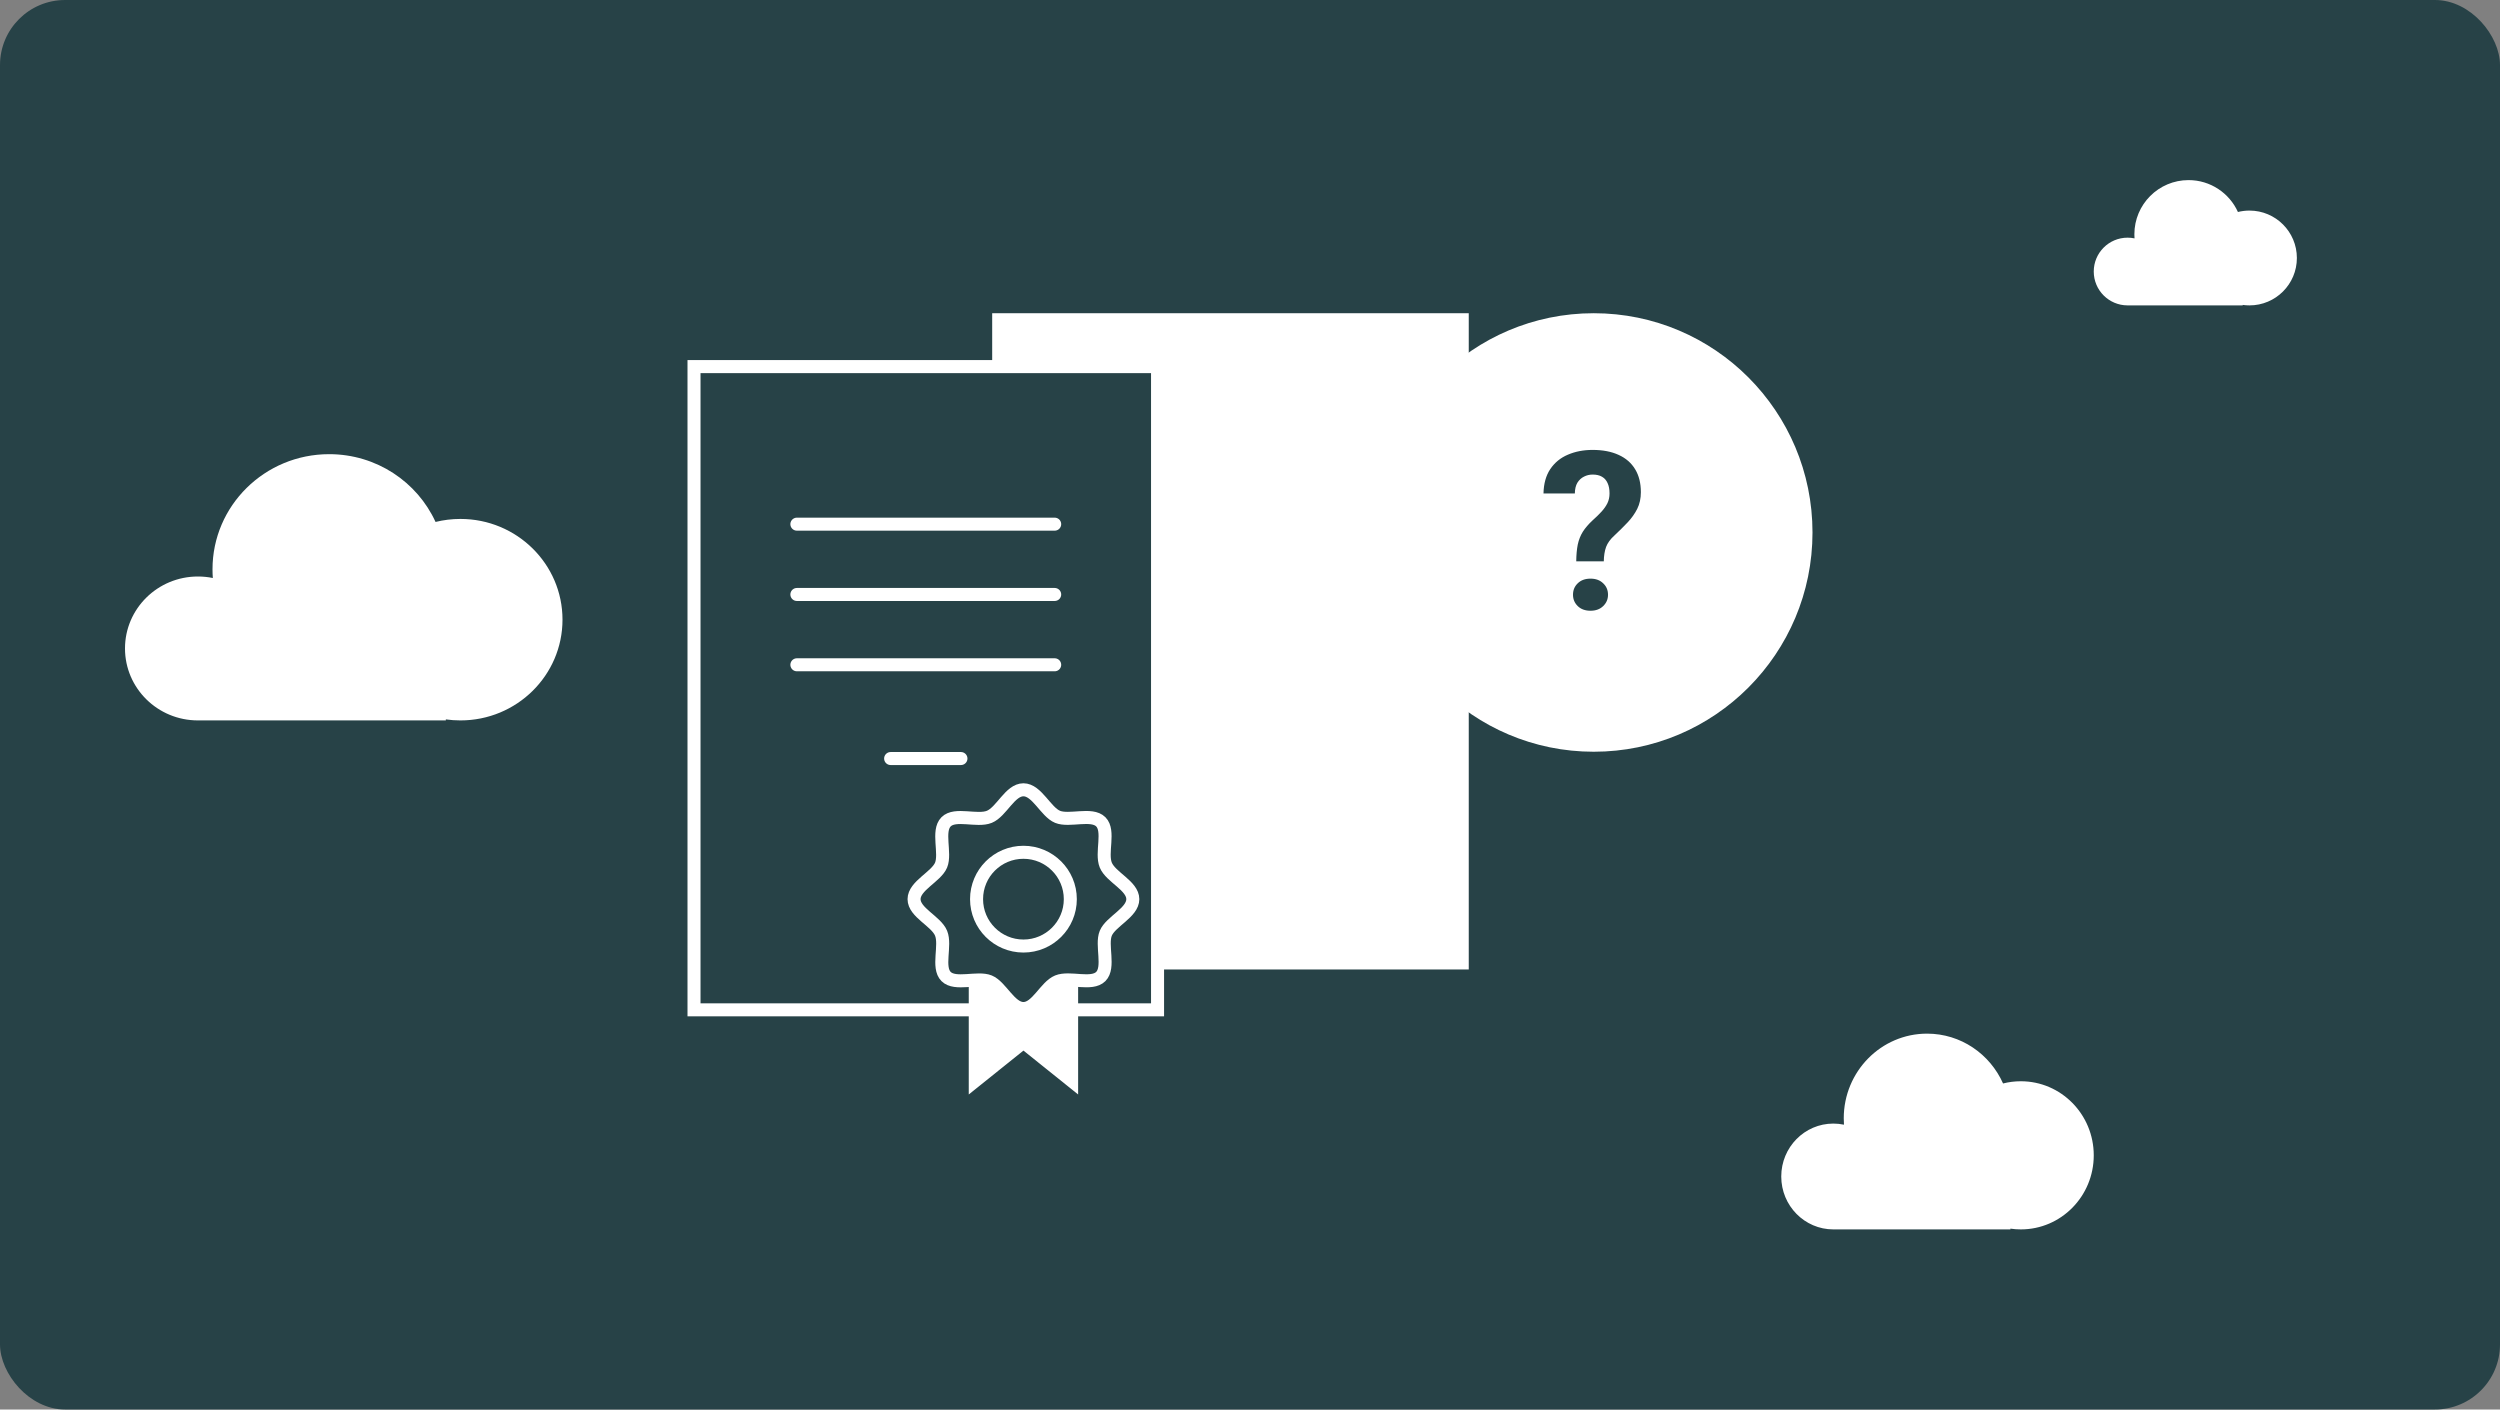 <svg width="768" height="433" viewBox="0 0 768 433" fill="none" xmlns="http://www.w3.org/2000/svg">
<rect x="0" y="0" width="768" height="433" fill="#808080" stroke="none"/>
<rect width="768" height="433" rx="20" fill="#274247"/>
<path d="M451.2 96.222H304.8V297.822H451.2V96.222Z" fill="white"/>
<path d="M213.2 112.622H355.6V310.222H213.2V112.622Z" fill="#274247" stroke="white" stroke-width="4" stroke-miterlimit="10" stroke-linecap="round"/>
<path d="M244.8 161.022H324" stroke="white" stroke-width="4" stroke-miterlimit="10" stroke-linecap="round"/>
<path d="M244.8 182.622H324" stroke="white" stroke-width="4" stroke-miterlimit="10" stroke-linecap="round"/>
<path d="M244.8 204.222H324" stroke="white" stroke-width="4" stroke-miterlimit="10" stroke-linecap="round"/>
<path d="M273.601 233.022H295.201" stroke="white" stroke-width="4" stroke-miterlimit="10" stroke-linecap="round"/>
<path d="M331.201 336.222L314.401 322.74L297.601 336.222V297.822H331.201V336.222Z" fill="white"/>
<path d="M347.537 276.769C347.537 280.854 340.8 283.548 339.326 287.127C337.853 290.706 340.589 297.485 337.811 300.264C335.032 303.043 328.379 300.264 324.674 301.78C320.968 303.296 318.4 309.99 314.316 309.99C310.232 309.99 307.537 303.254 303.958 301.78C300.379 300.306 293.6 303.043 290.821 300.264C288.042 297.485 290.821 290.833 289.305 287.127C287.789 283.422 281.095 280.854 281.095 276.769C281.095 272.685 287.832 269.99 289.305 266.411C290.779 262.833 288.042 256.054 290.821 253.275C293.6 250.496 300.253 253.275 303.958 251.759C307.663 250.243 310.232 243.548 314.316 243.548C318.4 243.548 321.095 250.285 324.674 251.759C328.253 253.233 335.032 250.496 337.811 253.275C340.589 256.054 337.811 262.706 339.326 266.411C340.842 270.117 347.537 272.685 347.537 276.769Z" fill="#274247"/>
<path d="M348 276.222C348 280.353 341.186 283.078 339.696 286.698C338.205 290.318 340.973 297.174 338.163 299.985C335.352 302.795 328.623 299.985 324.876 301.518C321.128 303.051 318.531 309.822 314.4 309.822C310.269 309.822 307.544 303.008 303.924 301.518C300.304 300.027 293.448 302.795 290.637 299.985C287.826 297.174 290.637 290.446 289.104 286.698C287.571 282.951 280.8 280.353 280.8 276.222C280.8 272.091 287.613 269.366 289.104 265.746C290.594 262.126 287.826 255.27 290.637 252.459C293.448 249.649 300.176 252.459 303.924 250.926C307.671 249.393 310.269 242.622 314.4 242.622C318.531 242.622 321.256 249.436 324.876 250.926C328.496 252.417 335.352 249.649 338.163 252.459C340.973 255.27 338.163 261.998 339.696 265.746C341.229 269.494 348 272.091 348 276.222Z" stroke="white" stroke-width="4" stroke-miterlimit="10" stroke-linecap="round"/>
<path d="M314.4 290.622C322.353 290.622 328.8 284.175 328.8 276.222C328.8 268.269 322.353 261.822 314.4 261.822C306.447 261.822 300 268.269 300 276.222C300 284.175 306.447 290.622 314.4 290.622Z" fill="#274247" stroke="white" stroke-width="4" stroke-miterlimit="10" stroke-linecap="round"/>
<ellipse cx="489.6" cy="163.578" rx="67.2" ry="67.356" fill="white"/>
<path d="M492.688 172.447H484.221C484.244 170.455 484.399 168.739 484.686 167.3C484.996 165.839 485.516 164.522 486.247 163.349C486.999 162.176 487.996 161.014 489.235 159.863C490.276 158.933 491.183 158.048 491.958 157.207C492.733 156.365 493.341 155.502 493.784 154.617C494.227 153.709 494.448 152.702 494.448 151.595C494.448 150.311 494.249 149.249 493.85 148.408C493.474 147.544 492.899 146.891 492.124 146.449C491.371 146.006 490.419 145.785 489.268 145.785C488.317 145.785 487.431 145.995 486.612 146.416C485.793 146.814 485.118 147.434 484.587 148.275C484.078 149.116 483.812 150.223 483.79 151.595H474.161C474.227 148.563 474.925 146.061 476.253 144.091C477.603 142.099 479.407 140.627 481.665 139.675C483.923 138.701 486.457 138.214 489.268 138.214C492.367 138.214 495.024 138.723 497.237 139.742C499.451 140.738 501.144 142.21 502.317 144.158C503.49 146.083 504.077 148.43 504.077 151.197C504.077 153.123 503.701 154.838 502.948 156.343C502.195 157.826 501.21 159.21 499.993 160.494C498.776 161.778 497.436 163.106 495.975 164.478C494.714 165.607 493.85 166.791 493.386 168.031C492.943 169.27 492.71 170.742 492.688 172.447ZM483.225 182.707C483.225 181.29 483.712 180.117 484.686 179.187C485.66 178.235 486.966 177.759 488.604 177.759C490.22 177.759 491.515 178.235 492.489 179.187C493.485 180.117 493.983 181.29 493.983 182.707C493.983 184.079 493.485 185.241 492.489 186.193C491.515 187.145 490.22 187.621 488.604 187.621C486.966 187.621 485.66 187.145 484.686 186.193C483.712 185.241 483.225 184.079 483.225 182.707Z" fill="#274247"/>
<path fill-rule="evenodd" clip-rule="evenodd" d="M563.235 377.672C563.224 377.672 563.212 377.672 563.2 377.672C554.364 377.672 547.2 370.395 547.2 361.418C547.2 352.441 554.364 345.164 563.2 345.164C564.322 345.164 565.416 345.281 566.472 345.504C566.424 344.856 566.4 344.2 566.4 343.539C566.4 329.177 577.862 317.533 592 317.533C602.385 317.533 611.326 323.815 615.341 332.842C617.088 332.397 618.917 332.161 620.8 332.161C633.171 332.161 643.2 342.349 643.2 354.917C643.2 367.484 633.171 377.672 620.8 377.672C619.714 377.672 618.645 377.593 617.6 377.441V377.672H563.235Z" fill="white"/>
<path fill-rule="evenodd" clip-rule="evenodd" d="M653.6 93.816C653.6 93.816 653.6 93.816 653.6 93.816C647.856 93.816 643.2 89.159 643.2 83.414C643.2 77.669 647.856 73.011 653.6 73.011C654.329 73.011 655.041 73.087 655.727 73.229C655.696 72.814 655.68 72.395 655.68 71.971C655.68 62.779 663.13 55.328 672.32 55.328C679.07 55.328 684.882 59.348 687.492 65.125C688.628 64.841 689.816 64.689 691.04 64.689C699.082 64.689 705.6 71.21 705.6 79.253C705.6 87.296 699.082 93.816 691.04 93.816C690.334 93.816 689.64 93.766 688.96 93.669V93.816H653.6V93.816Z" fill="white"/>
<path fill-rule="evenodd" clip-rule="evenodd" d="M60.801 221.311C60.8 221.311 60.8 221.311 60.8 221.311C48.429 221.311 38.4 211.414 38.4 199.206C38.4 186.998 48.429 177.101 60.8 177.101C62.37 177.101 63.903 177.26 65.382 177.563C65.315 176.681 65.281 175.79 65.281 174.891C65.281 155.357 81.327 139.522 101.121 139.522C115.66 139.522 128.177 148.066 133.798 160.343C136.244 159.738 138.804 159.417 141.44 159.417C158.76 159.417 172.8 173.273 172.8 190.364C172.8 207.456 158.76 221.312 141.44 221.312C139.919 221.312 138.424 221.205 136.961 220.998V221.311H60.801V221.311Z" fill="white"/>
</svg>
